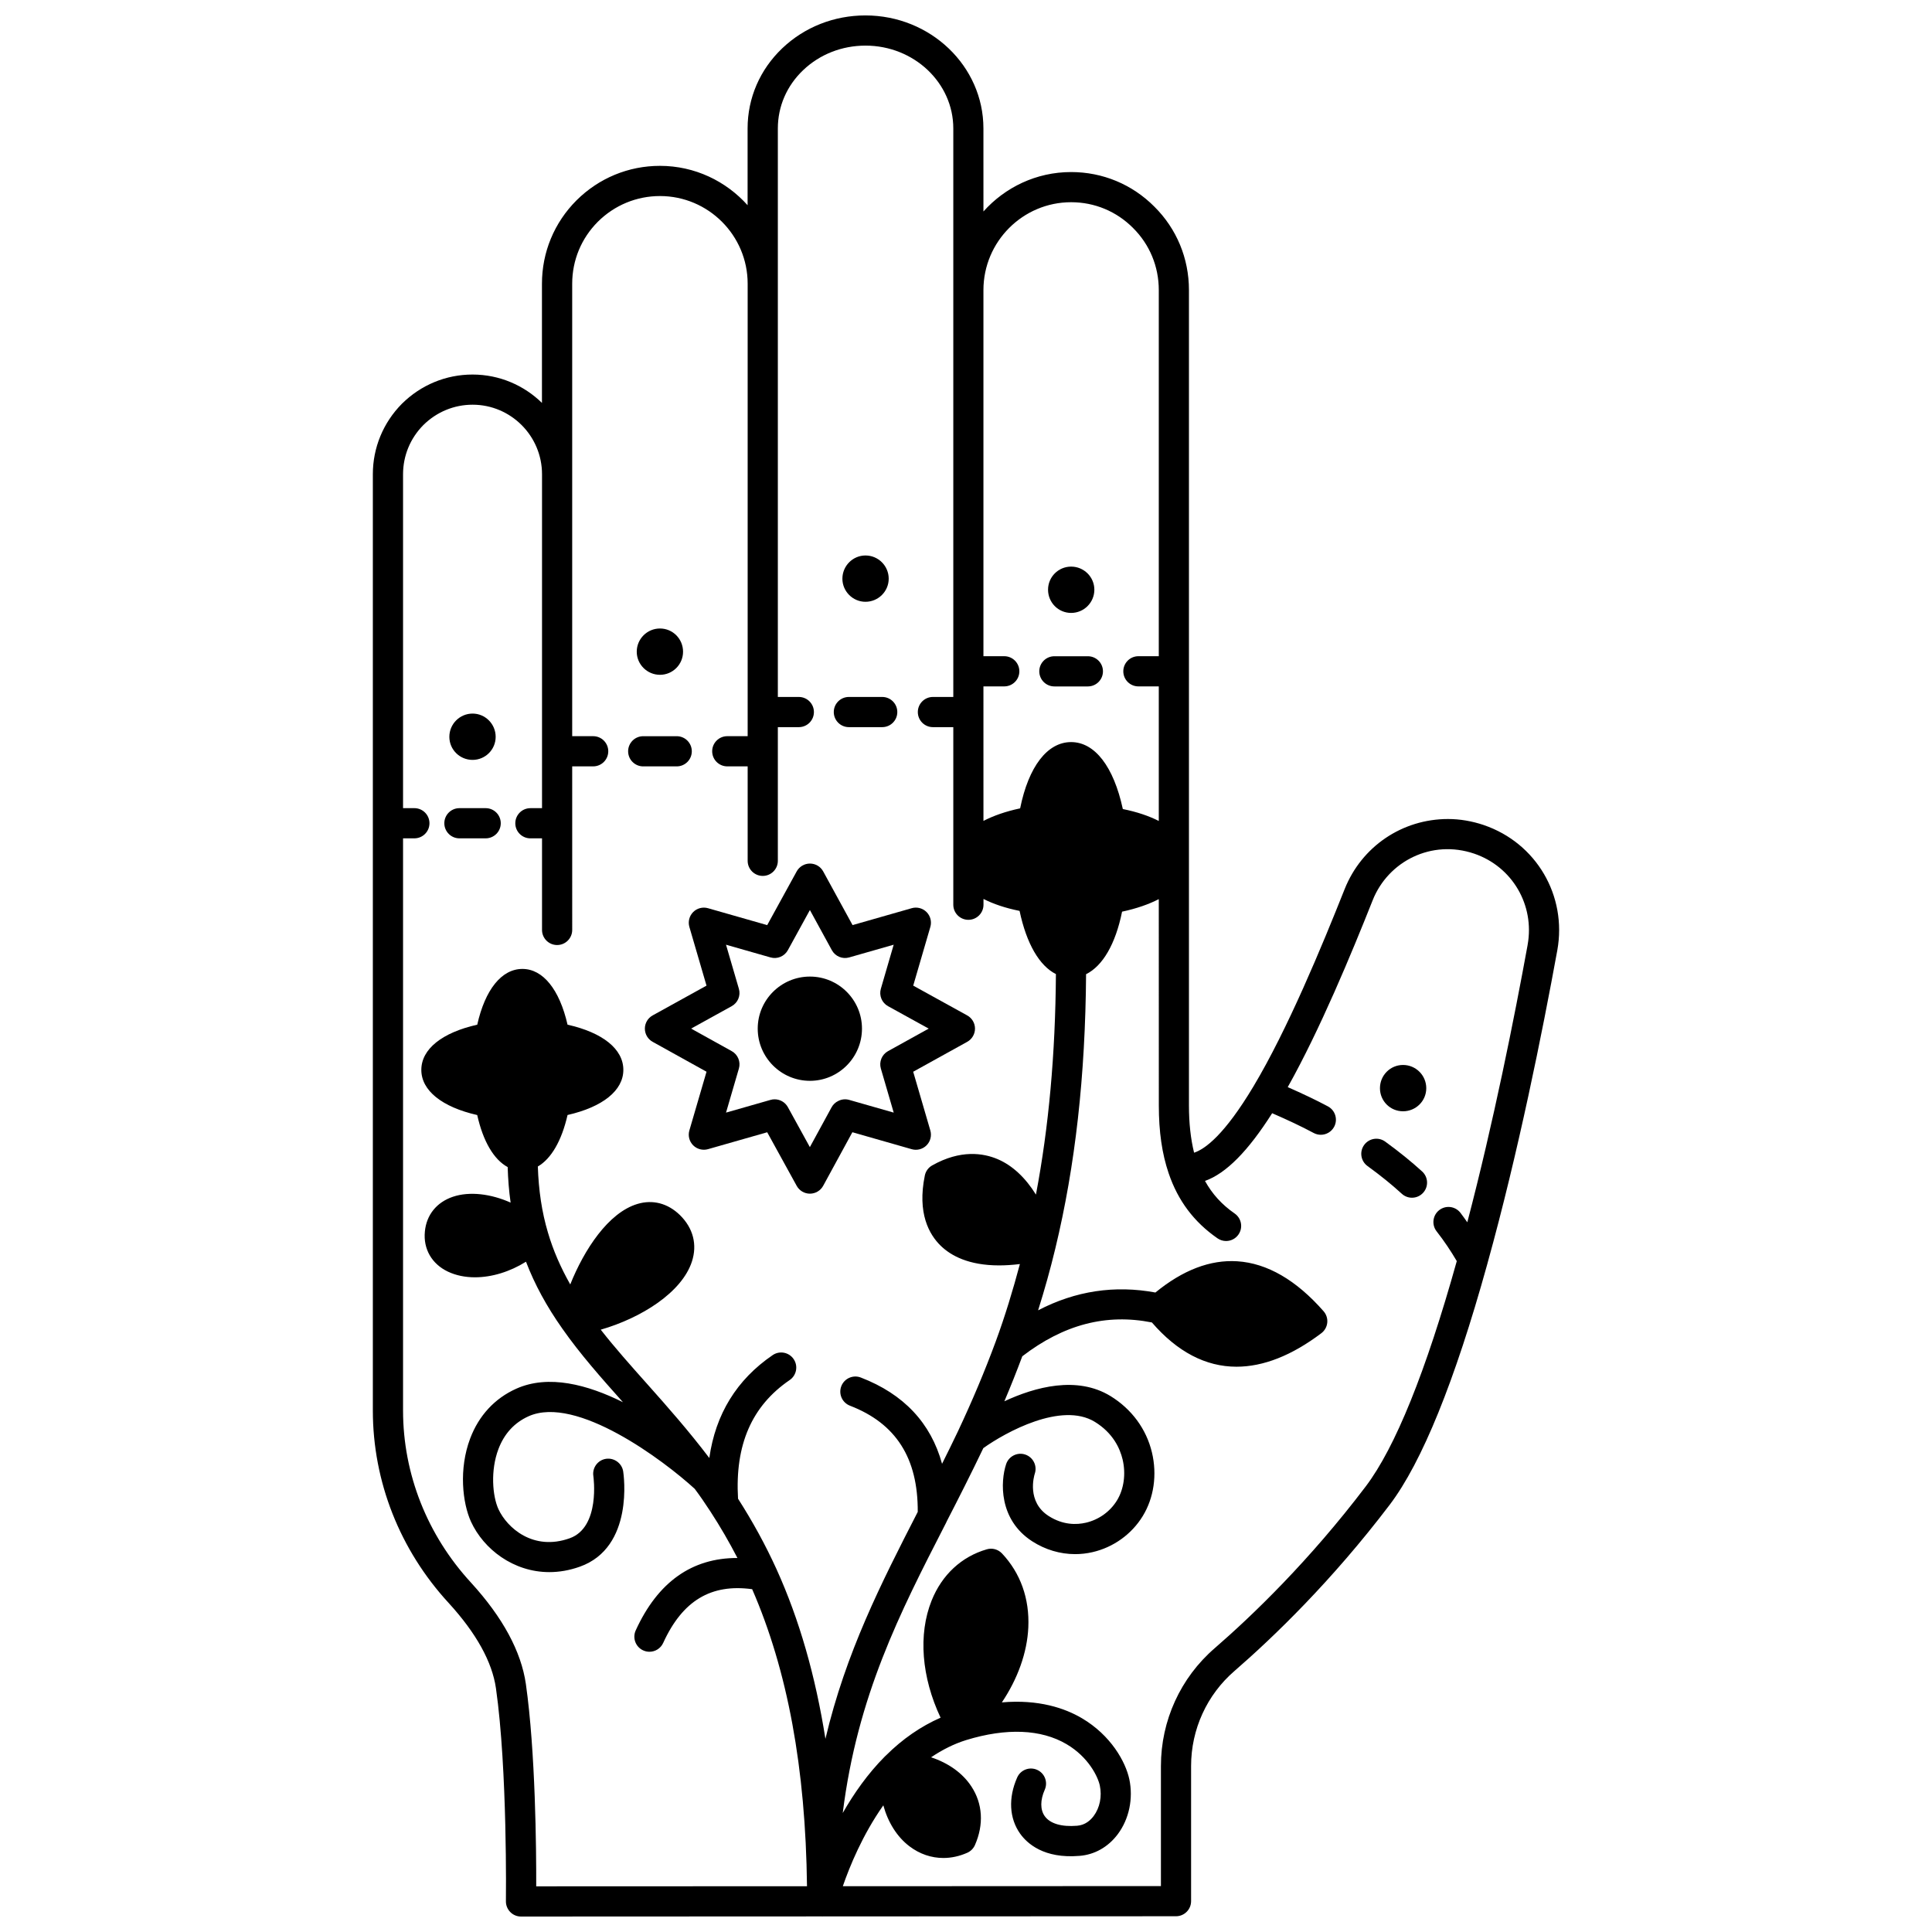 <?xml version="1.0" encoding="UTF-8"?>
<!-- Uploaded to: ICON Repo, www.svgrepo.com, Generator: ICON Repo Mixer Tools -->
<svg width="800px" height="800px" version="1.1" viewBox="144 144 512 512" xmlns="http://www.w3.org/2000/svg">
 <defs>
  <clipPath id="a">
   <path d="m242 148.09h316v503.81h-316z"/>
  </clipPath>
 </defs>
 <path d="m515.82 438.5c3.398 0 6.156-2.719 6.156-6.117 0-3.398-2.758-6.156-6.156-6.156-3.398 0-6.117 2.758-6.117 6.156 0 3.398 2.719 6.117 6.117 6.117z"/>
 <path d="m427.86 306.43c3.398 0 6.156-2.758 6.156-6.156 0-3.359-2.758-6.117-6.156-6.117s-6.117 2.758-6.117 6.117c0 3.398 2.719 6.156 6.117 6.156z"/>
 <path d="m373.36 303.48c3.398 0 6.156-2.758 6.156-6.117 0-3.398-2.758-6.156-6.156-6.156-3.359 0-6.117 2.758-6.117 6.156 0 3.356 2.758 6.117 6.117 6.117z"/>
 <path d="m318.9 322.83c3.398 0 6.117-2.758 6.117-6.117 0-3.398-2.719-6.156-6.117-6.156-3.398 0-6.156 2.758-6.156 6.156 0 3.359 2.758 6.117 6.156 6.117z"/>
 <path d="m269.24 345.38c3.359 0 6.117-2.719 6.117-6.117 0-3.398-2.758-6.156-6.117-6.156-3.398 0-6.156 2.758-6.156 6.156 0 3.398 2.758 6.117 6.156 6.117z"/>
 <g clip-path="url(#a)">
  <path d="m537.26 362.66c-3.16-1.066-6.363-1.613-9.516-1.613-12.141 0-22.891 7.281-27.391 18.559-6.055 15.234-15.148 37.234-24.188 52.324-7.644 12.777-12.781 16.582-15.719 17.547-0.895-3.637-1.363-7.812-1.363-12.496v-216.12c0-8.387-3.258-16.238-9.156-22.09-5.879-5.918-13.715-9.176-22.074-9.176-9.227 0-17.508 4.055-23.23 10.445l-0.004-22.004c0-16.516-14.027-29.949-31.27-29.949-8.309 0-16.133 3.086-22.031 8.695-5.93 5.644-9.195 13.191-9.195 21.254v20.348c-5.723-6.387-14.004-10.434-23.234-10.434-8.32 0-16.16 3.238-22.094 9.129-5.914 5.914-9.168 13.758-9.168 22.102v31.59c-4.758-4.641-11.242-7.516-18.398-7.516-7.023 0-13.664 2.738-18.719 7.746-4.961 5.016-7.699 11.656-7.699 18.68v248.11c0 18.828 7.148 36.961 20.117 51.035 7.289 7.981 11.5 15.578 12.508 22.578 3.078 21.582 2.644 56.094 2.641 56.438-0.016 1.07 0.402 2.098 1.152 2.863 0.75 0.77 1.773 1.195 2.844 1.195l79.766-0.035c0.031 0 0.055 0.016 0.09 0.016 0.035 0 0.062-0.016 0.102-0.016l93.625-0.043c2.211 0 4-1.793 4-4v-35.828c0-9.684 4.188-18.855 11.496-25.168 10.285-8.918 25.77-23.805 41.152-44.066 8.535-11.266 17.211-32.641 25.777-63.512 0.035-0.082 0.043-0.18 0.074-0.27 0.027-0.105 0.055-0.199 0.082-0.305 8.098-29.145 14.516-61.137 18.473-82.848 2.609-14.465-5.566-28.414-19.449-33.164zm-109.4-165.07c6.215 0 12.035 2.418 16.418 6.836 4.394 4.363 6.812 10.195 6.812 16.434v97.043h-5.402c-2.211 0-4 1.793-4 4s1.789 4 4 4h5.402v35.66c-2.617-1.324-5.785-2.41-9.527-3.156-2.438-11.281-7.438-17.746-13.707-17.746-6.289 0-11.273 6.473-13.508 17.562-3.84 0.816-7.066 1.957-9.723 3.324l-0.004-35.645h5.519c2.211 0 4-1.793 4-4s-1.789-4-4-4h-5.519v-97.039c0.008-12.832 10.43-23.273 23.238-23.273zm-144.5 392.68c-1.246-8.625-6.129-17.652-14.535-26.852-11.613-12.605-18.012-28.809-18.012-45.629v-151.62h3c2.211 0 4-1.793 4-4s-1.789-4-4-4l-3 0.004v-88.488c0-4.906 1.914-9.543 5.375-13.035 3.516-3.481 8.152-5.398 13.055-5.398 10.145 0 18.398 8.27 18.398 18.434v88.488h-3.082c-2.211 0-4 1.793-4 4s1.789 4 4 4h3.082v24.27c0 2.207 1.789 4 4 4 2.211 0 4-1.793 4-4l-0.004-43.348h5.559c2.211 0 4-1.793 4-4 0-2.207-1.789-4-4-4h-5.559v-119.91c0-6.203 2.422-12.043 6.812-16.434 4.414-4.383 10.258-6.797 16.453-6.797 12.812 0 23.234 10.422 23.234 23.23v119.91h-5.402c-2.211 0-4 1.793-4 4 0 2.207 1.789 4 4 4h5.402v25.031c0 2.207 1.789 4 4 4 2.211 0 4-1.793 4-4v-35.426h5.559c2.211 0 4-1.793 4-4s-1.789-4-4-4h-5.559v-150.66c0-5.852 2.383-11.34 6.715-15.457 4.394-4.188 10.266-6.496 16.512-6.496 12.832 0 23.27 9.848 23.27 21.953v150.66h-5.402c-2.211 0-4 1.793-4 4s1.789 4 4 4h5.402v47.062c0 2.207 1.789 4 4 4s4-1.793 4-4v-1.531c2.621 1.328 5.801 2.414 9.562 3.164 1.855 8.742 5.269 14.551 9.633 16.746-0.148 21.266-1.895 40.531-5.293 58.441-2.777-4.473-6.219-7.727-10.184-9.41-3.746-1.586-9.789-2.578-17.324 1.68-1.004 0.566-1.715 1.543-1.941 2.676-2.051 9.996 1.16 15.641 4.215 18.613 2.688 2.613 7.387 5.203 15.469 5.203 1.684 0 3.519-0.113 5.512-0.359-1.855 6.93-3.906 13.727-6.398 20.508-2.898 7.859-6.191 15.684-10.055 23.898-1.387 2.922-2.781 5.738-4.176 8.527-2.957-10.773-10.121-18.465-21.527-22.859-2.055-0.793-4.375 0.227-5.172 2.297-0.793 2.059 0.234 4.375 2.297 5.168 12.195 4.699 18.051 13.891 17.961 28.145-9.707 18.93-19.039 37.215-24.465 60.141-2.641-16.664-6.902-31.609-12.969-44.977-2.934-6.438-6.285-12.555-10.191-18.664-0.84-14.258 3.617-24.566 13.684-31.438 1.824-1.246 2.297-3.734 1.051-5.559-1.242-1.828-3.742-2.297-5.559-1.051-9.527 6.504-15.145 15.645-16.789 27.262-5.465-7.203-11.035-13.516-16.457-19.598-4.367-4.902-8.559-9.602-12.316-14.406 10.738-3.098 21.504-9.863 24.164-18.059 1.461-4.492 0.332-8.855-3.172-12.305-0.004-0.004-0.008-0.008-0.012-0.012-3.199-3.113-7.191-4.164-11.25-2.945-7.723 2.305-14.117 12.113-17.809 21.332-2.559-4.535-4.531-9.031-5.922-13.777-1.613-5.418-2.465-11.188-2.668-17.48 3.531-2.047 6.312-6.793 7.871-13.645 9.32-2.121 14.789-6.492 14.789-11.961 0-5.512-5.473-9.887-14.789-11.977-2.129-9.309-6.5-14.773-11.961-14.773-5.508 0-9.883 5.465-11.969 14.777-9.34 2.098-14.82 6.473-14.82 11.984 0 5.469 5.481 9.84 14.812 11.961 1.562 6.988 4.414 11.816 8.07 13.789 0.105 3.246 0.344 6.394 0.781 9.414-5.191-2.32-10.859-3.039-15.293-1.547-4.312 1.453-7.023 4.82-7.43 9.227-0.449 4.613 1.836 8.582 6.106 10.613 2.148 1.02 4.598 1.504 7.18 1.504 4.449 0 9.266-1.473 13.512-4.133 2.305 6.008 5.426 11.773 9.656 17.773 4.727 6.742 10.223 12.938 16.039 19.461-9.328-4.641-19.711-7.422-28.281-3.574-5.691 2.551-9.91 7.109-12.203 13.18-3.062 8.098-2.043 17.098 0.211 22.051 3.356 7.285 11.227 13.371 20.77 13.371 2.582 0 5.297-0.449 8.078-1.441 14.426-5.129 11.613-24.434 11.488-25.25-0.336-2.18-2.414-3.656-4.555-3.336-2.18 0.332-3.68 2.371-3.352 4.551 0.02 0.137 1.93 13.59-6.269 16.504-9.637 3.449-16.586-2.738-18.891-7.727-1.586-3.5-2.129-10.262 0-15.898 1.547-4.094 4.238-7.019 7.996-8.707 12.676-5.688 35.82 11.723 44.031 19.234 1.32 1.766 2.68 3.727 4.16 6.008 2.652 4.074 5.004 8.152 7.156 12.316-12.023-0.031-21.094 6.34-26.957 19.191-0.914 2.008-0.031 4.383 1.98 5.297 0.539 0.246 1.098 0.363 1.656 0.363 1.52 0 2.973-0.867 3.644-2.34 5.117-11.219 12.688-15.73 23.582-14.242 9.391 21.578 14.156 47.41 14.531 78.719l-71.762 0.027c0.027-9.914-0.184-35.645-2.742-53.633zm265.48-195.87c-3.539 19.418-9.066 47.105-15.988 73.516-0.613-0.84-1.176-1.684-1.836-2.527-1.359-1.738-3.867-2.055-5.613-0.688-1.738 1.359-2.047 3.875-0.688 5.613 2.043 2.613 3.773 5.219 5.348 7.891-8.191 29.297-16.309 49.402-24.137 59.727-14.961 19.719-30.02 34.191-40.012 42.855-9.066 7.824-14.258 19.199-14.258 31.215v31.828l-84.301 0.039c1.809-5.242 5.238-13.648 10.734-21.434 1.227 4.465 3.602 8.348 6.961 10.879 2.695 2.035 5.777 3.07 8.949 3.07 2.102 0 4.246-0.457 6.328-1.379 0.91-0.402 1.645-1.137 2.047-2.055 2.387-5.441 2.051-10.953-0.941-15.512-2.332-3.559-6.09-6.219-10.688-7.734 2.961-1.996 6.059-3.559 9.297-4.566 10.652-3.266 19.848-2.894 26.594 1.078 5.871 3.449 8.34 8.68 8.824 10.965 0.613 2.883 0 5.91-1.637 8.094-0.809 1.078-2.219 2.402-4.383 2.566-4.113 0.34-7.164-0.559-8.574-2.539-1.219-1.707-1.215-4.262 0.004-7.008 0.895-2.019-0.016-4.383-2.035-5.273-2.023-0.898-4.383 0.02-5.273 2.035-2.394 5.398-2.102 10.824 0.789 14.891 1.809 2.535 6.246 6.676 15.73 5.875 3.996-0.305 7.598-2.344 10.145-5.746 2.996-4.004 4.137-9.441 3.059-14.547-0.988-4.633-4.879-11.656-12.59-16.195-4.465-2.629-11.418-5.031-21.188-4.184 4.176-6.219 6.703-13.164 7.008-19.871 0.344-7.606-2.066-14.383-6.973-19.598-1.035-1.094-2.598-1.523-4.023-1.098-6.703 1.934-11.895 6.758-14.629 13.578-3.602 8.992-2.672 20.324 2.375 31.043-5.219 2.289-10.086 5.637-14.512 10.047-0.016 0.012-0.031 0.027-0.043 0.039-0.059 0.059-0.125 0.109-0.184 0.168-4.594 4.617-8.27 9.891-11.191 15.012 3.867-31.043 15.176-53.109 27.023-76.203l0.438-0.855c0.016-0.031 0.012-0.062 0.027-0.098 3.125-6.059 6.457-12.625 9.773-19.551 5.894-4.207 20.711-12.359 29.539-6.961 4.828 2.957 6.664 7.039 7.359 9.938 0.914 3.82 0.359 7.883-1.48 10.879-1.824 2.981-4.84 5.137-8.277 5.922-2.371 0.543-6.004 0.68-9.859-1.801-5.805-3.746-3.879-10.484-3.648-11.211 0.695-2.094-0.438-4.359-2.535-5.059-2.09-0.695-4.359 0.441-5.059 2.535-1.516 4.559-2.019 14.699 6.914 20.461 3.484 2.238 7.41 3.394 11.371 3.394 1.535 0 3.082-0.172 4.602-0.523 5.523-1.266 10.371-4.746 13.305-9.539 2.973-4.832 3.863-10.996 2.441-16.922-1.48-6.176-5.375-11.465-10.965-14.895-8.898-5.449-20-2.414-28.137 1.375 1.699-4.004 3.273-7.965 4.754-11.926 10.984-8.434 22.227-11.371 34.344-8.965 6.719 7.785 14.262 11.73 22.418 11.73 7.094 0 14.645-2.953 22.484-8.879 0.887-0.668 1.457-1.68 1.57-2.781 0.117-1.105-0.242-2.207-0.973-3.043-7.262-8.273-14.953-12.727-22.867-13.238-7.203-0.461-14.461 2.348-21.699 8.277-10.75-1.996-21.164-0.449-31.086 4.719 1.691-5.379 3.219-10.797 4.559-16.375 5.309-21.984 7.965-45.816 8.152-72.699 4.379-2.168 7.801-7.945 9.539-16.574 3.84-0.816 7.074-1.953 9.73-3.32l0.012 54.695c0 6.945 0.855 12.824 2.606 17.957 2.469 7.277 6.707 12.914 12.945 17.238 0.695 0.48 1.488 0.711 2.269 0.711 1.266 0 2.516-0.602 3.289-1.723 1.254-1.816 0.805-4.305-1.012-5.566-3.422-2.371-5.965-5.199-7.863-8.633 5.613-1.996 11.434-7.926 17.801-17.945 3.922 1.703 7.664 3.449 11.008 5.242 0.602 0.32 1.246 0.473 1.883 0.473 1.426 0 2.809-0.766 3.531-2.109 1.043-1.945 0.309-4.371-1.641-5.414-3.262-1.746-6.883-3.441-10.652-5.106 8.555-15.258 16.855-35.293 22.516-49.543 4.117-10.332 15.602-16.16 26.898-12.332 10.105 3.457 16.059 13.625 14.156 24.172z"/>
 </g>
 <path d="m265.75 366.17h6.957c2.211 0 4-1.793 4-4s-1.789-4-4-4h-6.957c-2.211 0-4 1.793-4 4 0.004 2.207 1.793 4 4 4z"/>
 <path d="m314.46 347.1h8.875c2.211 0 4-1.793 4-4 0-2.207-1.789-4-4-4h-8.875c-2.211 0-4 1.793-4 4 0 2.211 1.789 4 4 4z"/>
 <path d="m368.96 336.7h8.836c2.211 0 4-1.793 4-4s-1.789-4-4-4h-8.836c-2.211 0-4 1.793-4 4s1.789 4 4 4z"/>
 <path d="m423.42 325.91h8.875c2.211 0 4-1.793 4-4s-1.789-4-4-4h-8.875c-2.211 0-4 1.793-4 4 0.004 2.207 1.789 4 4 4z"/>
 <path d="m511.1 446.54c-1.801-1.305-4.285-0.898-5.586 0.887-1.297 1.789-0.898 4.285 0.887 5.582 3.477 2.523 6.441 4.926 9.082 7.344 0.77 0.707 1.738 1.055 2.707 1.055 1.078 0 2.156-0.438 2.941-1.297 1.496-1.629 1.387-4.156-0.238-5.648-2.871-2.621-6.074-5.219-9.793-7.922z"/>
 <path d="m358.64 430.43c7.606 0 13.793-6.207 13.793-13.836 0-7.606-6.191-13.793-13.793-13.793-7.629 0-13.836 6.188-13.836 13.793 0 7.633 6.207 13.836 13.836 13.836z"/>
 <path d="m326.69 389.64 4.543 15.562-14.27 7.891c-1.273 0.703-2.066 2.043-2.066 3.5s0.785 2.797 2.059 3.5l14.281 7.926-4.547 15.562c-0.406 1.398-0.023 2.906 1.004 3.938 1.027 1.031 2.543 1.418 3.93 1.023l15.695-4.481 7.816 14.203c0.703 1.277 2.047 2.07 3.504 2.07h0.008c1.461-0.004 2.805-0.805 3.504-2.082l7.738-14.199 15.727 4.496c1.387 0.398 2.906 0.008 3.93-1.023s1.41-2.543 1.004-3.938l-4.543-15.566 14.316-7.926c1.273-0.707 2.062-2.047 2.062-3.504s-0.793-2.797-2.07-3.5l-14.301-7.891 4.539-15.559c0.406-1.398 0.023-2.906-1.004-3.938-1.027-1.031-2.551-1.426-3.93-1.023l-15.68 4.481-7.785-14.23c-0.699-1.281-2.043-2.078-3.504-2.078h-0.008c-1.461 0-2.805 0.797-3.508 2.074l-7.816 14.238-15.691-4.481c-1.387-0.398-2.906-0.008-3.93 1.023-1.023 1.031-1.41 2.535-1.008 3.93zm13.121 16.395-3.41-11.676 11.789 3.367c1.797 0.52 3.703-0.289 4.602-1.918l5.84-10.641 5.816 10.637c0.895 1.637 2.801 2.445 4.602 1.922l11.785-3.367-3.398 11.676c-0.523 1.797 0.27 3.715 1.91 4.617l10.773 5.941-10.781 5.969c-1.637 0.906-2.422 2.824-1.902 4.617l3.406 11.676-11.785-3.367c-1.004-0.289-2.039-0.168-2.914 0.285-0.73 0.348-1.363 0.922-1.773 1.688l-5.746 10.539-5.832-10.598c-0.715-1.301-2.074-2.07-3.504-2.07-0.363 0-0.734 0.047-1.094 0.156l-11.789 3.367 3.41-11.676c0.523-1.797-0.266-3.711-1.898-4.617l-10.762-5.973 10.75-5.941c1.637-0.898 2.43-2.816 1.906-4.613z"/>
</svg>